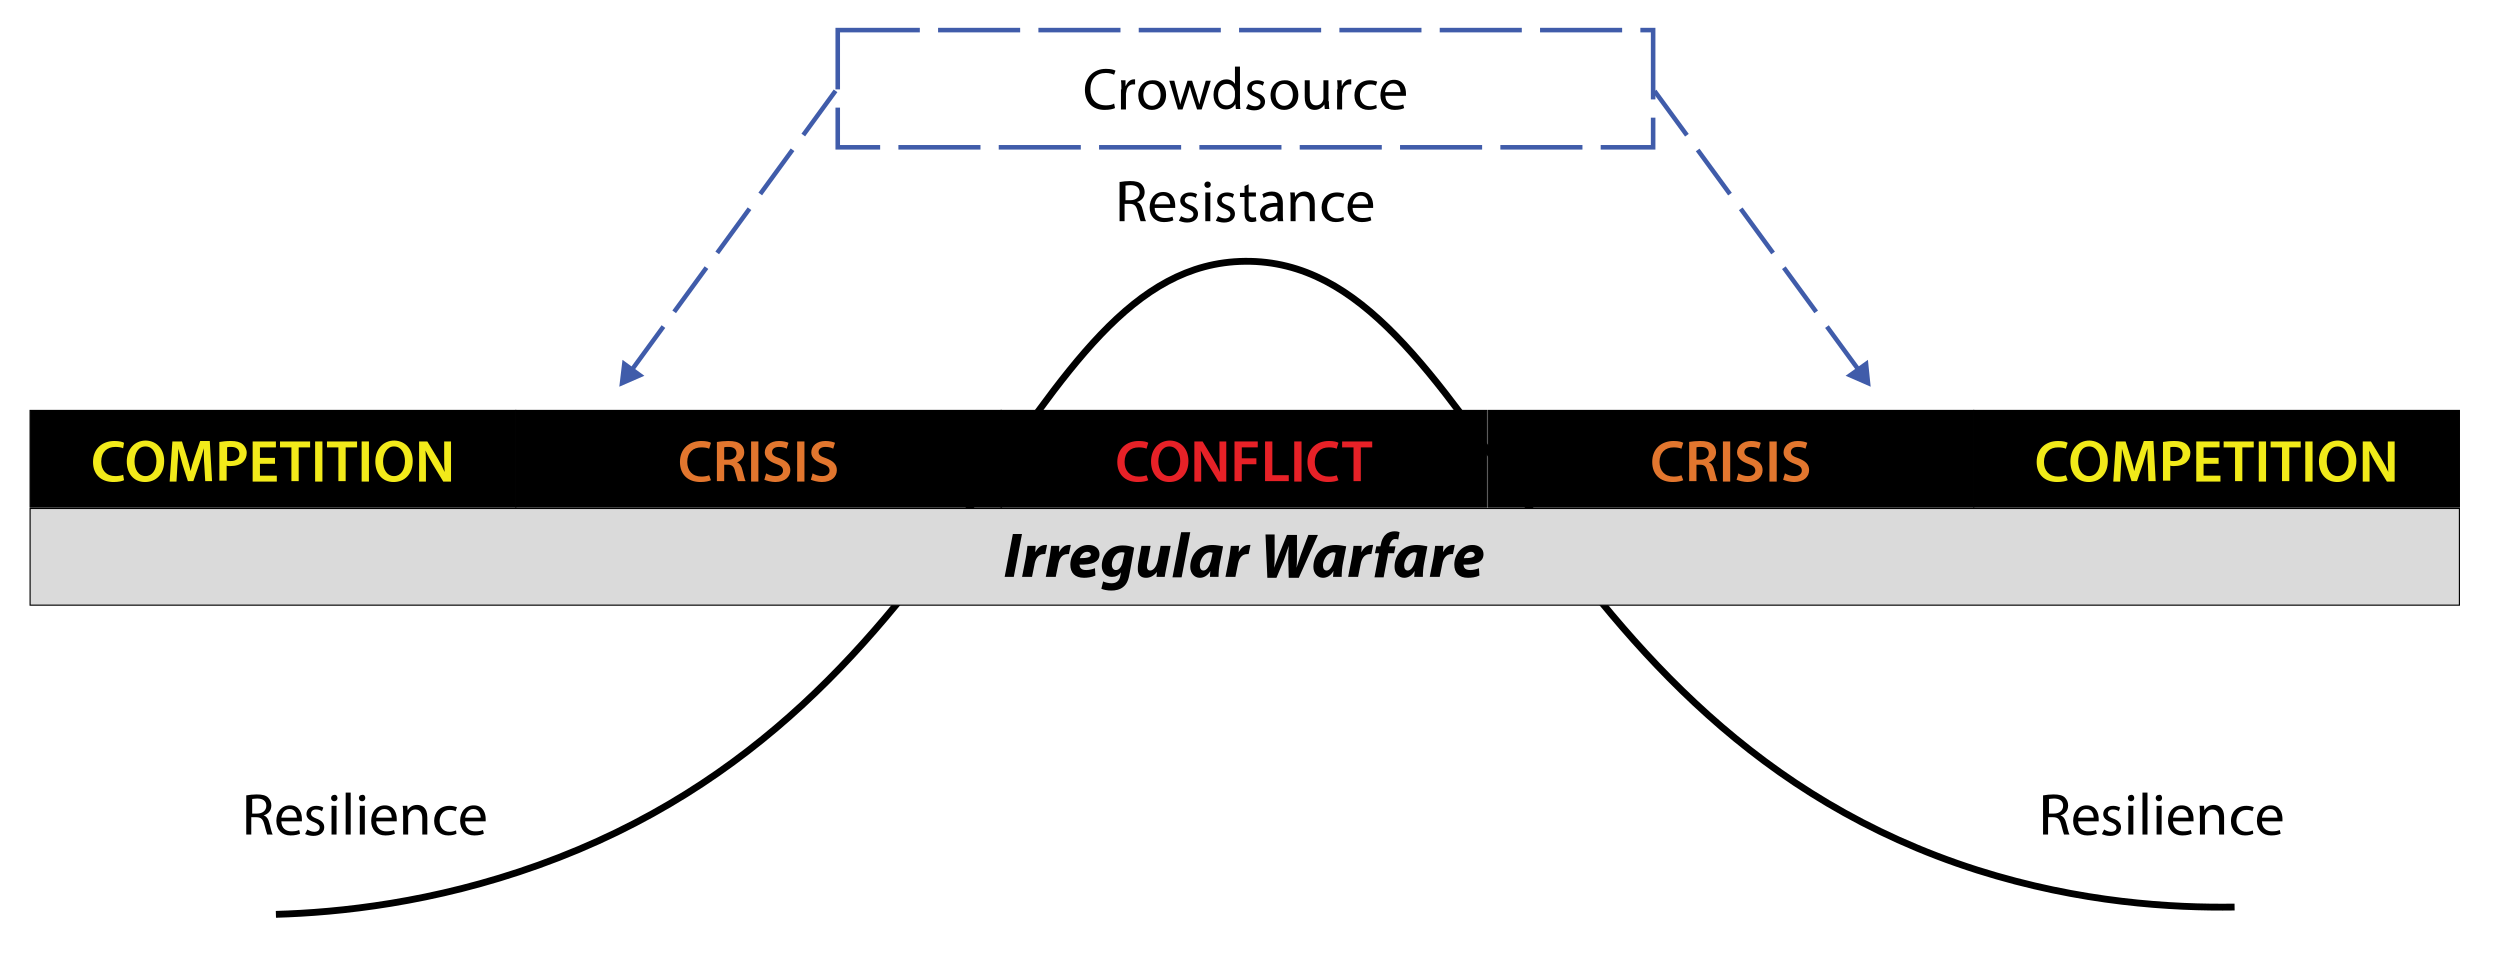 <?xml version="1.0" encoding="utf-8"?>
<!-- Generator: Adobe Illustrator 27.0.0, SVG Export Plug-In . SVG Version: 6.00 Build 0)  -->
<svg version="1.1" id="Layer_1" xmlns="http://www.w3.org/2000/svg" xmlns:xlink="http://www.w3.org/1999/xlink" x="0px" y="0px"
	 viewBox="0 0 548.2 209.4" style="enable-background:new 0 0 548.2 209.4;" xml:space="preserve">
<style type="text/css">
	.st0{fill:none;stroke:#000000;stroke-width:1.5;stroke-miterlimit:10;}
	.st1{fill:#DADADA;stroke:#000000;stroke-width:0.25;stroke-miterlimit:10;}
	.st2{fill:none;}
	.st3{stroke:#000000;stroke-width:0.25;stroke-miterlimit:10;}
	.st4{fill:#F2EA1A;}
	.st5{fill:#F1EA19;}
	.st6{fill:#E2762E;}
	.st7{fill:#E72127;}
	.st8{fill:none;stroke:#405CAA;stroke-miterlimit:10;stroke-dasharray:18,4,18,4,18,4;}
	.st9{fill:none;stroke:#405CAA;stroke-miterlimit:10;stroke-dasharray:12,4,12,4,12,4;}
	.st10{fill:#405CAA;}
</style>
<path class="st0" d="M60.5,200.5c13.8-0.4,34.5-2.5,57.6-10.8C214.6,155.1,223.3,57.8,273,57.3c51.4-0.5,62.9,102.4,160.6,133.5
	c22.7,7.2,42.9,8.3,56.4,8.1"/>
<g>
	<g>
		<rect x="6.6" y="111.5" class="st1" width="532.7" height="21.2"/>
		<g>
			<rect x="211" y="116.6" class="st2" width="123.7" height="11"/>
			<path d="M224.1,117.1l-1.8,9.4h-2l1.8-9.4H224.1z"/>
			<path d="M224.1,126.6l0.8-4.1c0.2-1,0.3-2.2,0.4-2.8h1.8c0,0.5-0.1,0.9-0.1,1.4h0c0.5-0.9,1.2-1.6,2.2-1.6c0.1,0,0.3,0,0.4,0
				l-0.4,2c-0.1,0-0.2,0-0.3,0c-1.3,0-1.9,1.1-2.1,2.5l-0.5,2.5H224.1z"/>
			<path d="M229.3,126.6l0.8-4.1c0.2-1,0.3-2.2,0.4-2.8h1.8c0,0.5-0.1,0.9-0.1,1.4h0c0.5-0.9,1.2-1.6,2.2-1.6c0.1,0,0.3,0,0.4,0
				l-0.4,2c-0.1,0-0.2,0-0.3,0c-1.3,0-1.9,1.1-2.1,2.5l-0.5,2.5H229.3z"/>
			<path d="M240.2,126.2c-0.8,0.4-1.8,0.5-2.5,0.5c-2,0-3-1.1-3-2.9c0-2.1,1.5-4.3,4-4.3c1.4,0,2.4,0.8,2.4,2c0,1.8-1.7,2.4-4.4,2.3
				c0,0.2,0.1,0.5,0.2,0.7c0.3,0.4,0.7,0.5,1.3,0.5c0.7,0,1.4-0.2,1.9-0.4L240.2,126.2z M238.4,121c-0.9,0-1.5,0.8-1.6,1.4
				c1.6,0,2.4-0.2,2.4-0.8C239.2,121.3,238.9,121,238.4,121z"/>
			<path d="M241.9,127.5c0.4,0.2,1.2,0.4,1.8,0.4c1,0,1.8-0.4,2-1.8l0.1-0.6h0c-0.5,0.7-1.1,1-2,1c-1.4,0-2.2-1.1-2.2-2.4
				c0-2.3,1.6-4.5,4.6-4.5c1,0,1.8,0.2,2.5,0.5l-1,5.6c-0.2,1.3-0.6,2.4-1.4,3c-0.7,0.6-1.7,0.8-2.6,0.8c-0.9,0-1.8-0.2-2.2-0.4
				L241.9,127.5z M246.6,121.2c-0.2-0.1-0.4-0.1-0.7-0.1c-1.2,0-2.1,1.4-2.1,2.7c0,0.7,0.3,1.2,0.9,1.2c0.7,0,1.3-0.7,1.5-1.9
				L246.6,121.2z"/>
			<path d="M256.7,119.7l-0.9,4.6c-0.2,0.9-0.3,1.6-0.4,2.2h-1.8l0.1-1.1h0c-0.7,0.9-1.5,1.3-2.4,1.3c-1.1,0-1.8-0.6-1.8-1.9
				c0-0.4,0-0.8,0.1-1.3l0.7-3.8h2l-0.7,3.7c-0.1,0.3-0.1,0.6-0.1,0.9c0,0.4,0.2,0.8,0.7,0.8c0.7,0,1.4-0.8,1.7-2.2l0.6-3.2H256.7z"
				/>
			<path d="M257.1,126.6l1.9-9.9h2l-1.9,9.9H257.1z"/>
			<path d="M265.3,126.6c0-0.4,0.1-0.9,0.1-1.4h0c-0.6,1.1-1.5,1.5-2.3,1.5c-1.2,0-2.1-1-2.1-2.4c0-2.3,1.5-4.8,4.9-4.8
				c0.8,0,1.7,0.2,2.3,0.3l-0.7,3.6c-0.2,0.9-0.3,2.2-0.3,3.1H265.3z M265.9,121.2c-0.2,0-0.4-0.1-0.5-0.1c-1.3,0-2.3,1.6-2.3,2.9
				c0,0.7,0.3,1.1,0.8,1.1c0.6,0,1.3-0.7,1.7-2.4L265.9,121.2z"/>
			<path d="M268.7,126.6l0.8-4.1c0.2-1,0.3-2.2,0.4-2.8h1.8c0,0.5-0.1,0.9-0.1,1.4h0c0.5-0.9,1.2-1.6,2.2-1.6c0.1,0,0.3,0,0.4,0
				l-0.4,2c-0.1,0-0.2,0-0.3,0c-1.3,0-1.9,1.1-2.1,2.5l-0.5,2.5H268.7z"/>
			<path d="M277.9,126.6l-0.4-9.4h2l0,4.2c0,1.1,0,2.2-0.1,3.1h0c0.3-0.9,0.7-1.9,1.1-3l1.7-4.2h2.2l0,4.2c0,1.1,0,2.1-0.1,3h0
				c0.3-1,0.7-2,1-3l1.6-4.2h2.1l-4.2,9.4h-2.2l-0.1-3.9c0-1.1,0-2.1,0.1-3.1h0c-0.3,1-0.7,2-1.1,3.2l-1.6,3.8H277.9z"/>
			<path d="M292.3,126.6c0-0.4,0.1-0.9,0.1-1.4h0c-0.6,1.1-1.5,1.5-2.3,1.5c-1.2,0-2.1-1-2.1-2.4c0-2.3,1.5-4.8,4.9-4.8
				c0.8,0,1.7,0.2,2.3,0.3l-0.7,3.6c-0.2,0.9-0.3,2.2-0.3,3.1H292.3z M292.9,121.2c-0.2,0-0.4-0.1-0.5-0.1c-1.3,0-2.3,1.6-2.3,2.9
				c0,0.7,0.3,1.1,0.8,1.1c0.6,0,1.3-0.7,1.7-2.4L292.9,121.2z"/>
			<path d="M295.6,126.6l0.8-4.1c0.2-1,0.3-2.2,0.4-2.8h1.8c0,0.5-0.1,0.9-0.1,1.4h0c0.5-0.9,1.2-1.6,2.2-1.6c0.1,0,0.3,0,0.4,0
				l-0.4,2c-0.1,0-0.2,0-0.3,0c-1.3,0-1.9,1.1-2.1,2.5l-0.5,2.5H295.6z"/>
			<path d="M301.4,126.6l1-5.3h-0.9l0.3-1.5h0.9l0.1-0.4c0.1-0.8,0.5-1.7,1.1-2.2c0.5-0.5,1.3-0.7,1.9-0.7c0.5,0,0.9,0.1,1.1,0.2
				l-0.3,1.6c-0.2-0.1-0.4-0.1-0.7-0.1c-0.6,0-1,0.6-1.2,1.3l-0.1,0.3h1.4l-0.3,1.5h-1.3l-1,5.3H301.4z"/>
			<path d="M310.1,126.6c0-0.4,0.1-0.9,0.1-1.4h0c-0.6,1.1-1.5,1.5-2.3,1.5c-1.2,0-2.1-1-2.1-2.4c0-2.3,1.5-4.8,4.9-4.8
				c0.8,0,1.7,0.2,2.3,0.3l-0.7,3.6c-0.2,0.9-0.3,2.2-0.3,3.1H310.1z M310.7,121.2c-0.2,0-0.4-0.1-0.5-0.1c-1.3,0-2.3,1.6-2.3,2.9
				c0,0.7,0.3,1.1,0.8,1.1c0.6,0,1.3-0.7,1.7-2.4L310.7,121.2z"/>
			<path d="M313.5,126.6l0.8-4.1c0.2-1,0.3-2.2,0.4-2.8h1.8c0,0.5-0.1,0.9-0.1,1.4h0c0.5-0.9,1.2-1.6,2.2-1.6c0.1,0,0.3,0,0.4,0
				l-0.4,2c-0.1,0-0.2,0-0.3,0c-1.3,0-1.9,1.1-2.1,2.5l-0.5,2.5H313.5z"/>
			<path d="M324.4,126.2c-0.8,0.4-1.8,0.5-2.5,0.5c-2,0-3-1.1-3-2.9c0-2.1,1.5-4.3,4-4.3c1.4,0,2.4,0.8,2.4,2c0,1.8-1.7,2.4-4.4,2.3
				c0,0.2,0.1,0.5,0.2,0.7c0.3,0.4,0.7,0.5,1.3,0.5c0.7,0,1.4-0.2,1.9-0.4L324.4,126.2z M322.6,121c-0.9,0-1.5,0.8-1.6,1.4
				c1.6,0,2.4-0.2,2.4-0.8C323.3,121.3,323.1,121,322.6,121z"/>
		</g>
		<g>
			<rect x="6.6" y="90" class="st3" width="106.5" height="21.2"/>
			<rect x="113.1" y="90" class="st3" width="106.5" height="21.2"/>
			<rect x="219.5" y="90" class="st3" width="106.5" height="21.2"/>
			<rect x="326.3" y="90" class="st3" width="106.5" height="21.2"/>
			<rect x="432.8" y="90" class="st3" width="106.5" height="21.2"/>
			<g>
				<rect x="18.9" y="96.3" class="st2" width="82" height="9.4"/>
				<path class="st4" d="M27.2,105.3c-0.4,0.2-1.2,0.4-2.3,0.4c-2.8,0-4.5-1.7-4.5-4.4c0-2.9,2-4.6,4.7-4.6c1.1,0,1.8,0.2,2.1,0.4
					L27,98.3c-0.4-0.2-1-0.3-1.7-0.3c-1.8,0-3.1,1.1-3.1,3.2c0,1.9,1.1,3.2,3.1,3.2c0.6,0,1.3-0.1,1.7-0.3L27.2,105.3z"/>
				<path class="st4" d="M36,101.1c0,2.9-1.8,4.6-4.2,4.6c-2.5,0-4-1.9-4-4.5c0-2.7,1.7-4.6,4.2-4.6C34.5,96.7,36,98.6,36,101.1z
					 M29.5,101.2c0,1.8,0.9,3.2,2.4,3.2c1.5,0,2.4-1.4,2.4-3.3c0-1.7-0.8-3.2-2.4-3.2C30.3,97.9,29.5,99.4,29.5,101.2z"/>
				<path class="st4" d="M44.8,102c-0.1-1.1-0.1-2.5-0.1-3.7h0c-0.3,1.1-0.6,2.2-1,3.4l-1.3,3.8h-1.2l-1.2-3.7
					c-0.3-1.1-0.6-2.3-0.9-3.4h0c0,1.1-0.1,2.5-0.2,3.7l-0.2,3.5h-1.5l0.6-8.8h2.1l1.1,3.5c0.3,1,0.6,2.1,0.8,3h0
					c0.2-0.9,0.5-2,0.9-3.1l1.2-3.5H46l0.5,8.8H45L44.8,102z"/>
				<path class="st4" d="M48.2,96.9c0.6-0.1,1.4-0.2,2.4-0.2c1.2,0,2,0.2,2.6,0.7c0.5,0.4,0.9,1.1,0.9,1.9c0,0.8-0.3,1.5-0.8,2
					c-0.6,0.6-1.6,0.9-2.8,0.9c-0.3,0-0.6,0-0.8-0.1v3.3h-1.6V96.9z M49.8,101c0.2,0.1,0.5,0.1,0.8,0.1c1.2,0,1.9-0.6,1.9-1.6
					c0-1-0.7-1.5-1.8-1.5c-0.4,0-0.8,0-0.9,0.1V101z"/>
				<path class="st4" d="M60.3,101.7H57v2.6h3.7v1.3h-5.3v-8.8h5.1v1.3H57v2.3h3.3V101.7z"/>
				<path class="st4" d="M63.9,98.1h-2.5v-1.3h6.6v1.3h-2.5v7.4h-1.6V98.1z"/>
				<path class="st4" d="M70.7,96.8v8.8h-1.6v-8.8H70.7z"/>
				<path class="st4" d="M74.2,98.1h-2.5v-1.3h6.6v1.3h-2.5v7.4h-1.6V98.1z"/>
				<path class="st4" d="M80.9,96.8v8.8h-1.6v-8.8H80.9z"/>
				<path class="st4" d="M90.5,101.1c0,2.9-1.8,4.6-4.2,4.6c-2.5,0-4-1.9-4-4.5c0-2.7,1.7-4.6,4.2-4.6C89,96.7,90.5,98.6,90.5,101.1
					z M84,101.2c0,1.8,0.9,3.2,2.4,3.2c1.5,0,2.4-1.4,2.4-3.3c0-1.7-0.8-3.2-2.4-3.2C84.9,97.9,84,99.4,84,101.2z"/>
				<path class="st4" d="M91.9,105.6v-8.8h1.8l2.3,3.8c0.6,1,1.1,2,1.5,2.9h0c-0.1-1.2-0.1-2.3-0.1-3.6v-3.1h1.5v8.8h-1.7l-2.3-3.8
					c-0.6-1-1.1-2-1.6-3l0,0c0.1,1.1,0.1,2.3,0.1,3.7v3.1H91.9z"/>
			</g>
			<g>
				<rect x="445.1" y="96.3" class="st2" width="82" height="9.6"/>
				<path class="st5" d="M453.4,105.3c-0.4,0.2-1.2,0.4-2.3,0.4c-2.8,0-4.5-1.7-4.5-4.4c0-2.9,2-4.6,4.7-4.6c1.1,0,1.8,0.2,2.1,0.4
					l-0.4,1.3c-0.4-0.2-1-0.3-1.7-0.3c-1.8,0-3.1,1.1-3.1,3.2c0,1.9,1.1,3.2,3.1,3.2c0.7,0,1.3-0.1,1.7-0.3L453.4,105.3z"/>
				<path class="st5" d="M462.2,101.1c0,2.9-1.8,4.6-4.2,4.6c-2.5,0-4-1.9-4-4.5c0-2.7,1.7-4.6,4.2-4.6
					C460.7,96.7,462.2,98.6,462.2,101.1z M455.7,101.2c0,1.8,0.9,3.2,2.4,3.2c1.5,0,2.4-1.4,2.4-3.3c0-1.7-0.8-3.2-2.4-3.2
					C456.5,97.9,455.7,99.4,455.7,101.2z"/>
				<path class="st5" d="M471,102c-0.1-1.1-0.1-2.5-0.1-3.7h0c-0.3,1.1-0.7,2.2-1,3.4l-1.3,3.8h-1.2l-1.2-3.7
					c-0.3-1.1-0.6-2.3-0.9-3.4h0c0,1.1-0.1,2.5-0.2,3.7l-0.2,3.5h-1.5l0.6-8.8h2.1l1.1,3.5c0.3,1,0.6,2.1,0.8,3h0
					c0.2-0.9,0.5-2,0.9-3.1l1.2-3.5h2.1l0.5,8.8h-1.6L471,102z"/>
				<path class="st5" d="M474.4,96.9c0.6-0.1,1.4-0.2,2.4-0.2c1.2,0,2,0.2,2.6,0.7c0.5,0.4,0.9,1.1,0.9,1.9c0,0.8-0.3,1.5-0.8,2
					c-0.6,0.6-1.6,0.9-2.8,0.9c-0.3,0-0.6,0-0.8-0.1v3.3h-1.6V96.9z M475.9,101c0.2,0.1,0.5,0.1,0.8,0.1c1.2,0,1.9-0.6,1.9-1.6
					c0-1-0.7-1.5-1.8-1.5c-0.4,0-0.8,0-0.9,0.1V101z"/>
				<path class="st5" d="M486.5,101.7h-3.3v2.6h3.7v1.3h-5.3v-8.8h5.1v1.3h-3.5v2.3h3.3V101.7z"/>
				<path class="st5" d="M490.1,98.1h-2.5v-1.3h6.6v1.3h-2.5v7.4h-1.6V98.1z"/>
				<path class="st5" d="M496.9,96.8v8.8h-1.6v-8.8H496.9z"/>
				<path class="st5" d="M500.4,98.1h-2.5v-1.3h6.6v1.3H502v7.4h-1.6V98.1z"/>
				<path class="st5" d="M507.1,96.8v8.8h-1.6v-8.8H507.1z"/>
				<path class="st5" d="M516.7,101.1c0,2.9-1.8,4.6-4.2,4.6c-2.5,0-4-1.9-4-4.5c0-2.7,1.7-4.6,4.2-4.6
					C515.2,96.7,516.7,98.6,516.7,101.1z M510.2,101.2c0,1.8,0.9,3.2,2.4,3.2c1.5,0,2.4-1.4,2.4-3.3c0-1.7-0.8-3.2-2.4-3.2
					C511,97.9,510.2,99.4,510.2,101.2z"/>
				<path class="st5" d="M518.1,105.6v-8.8h1.8l2.3,3.8c0.6,1,1.1,2,1.5,2.9h0c-0.1-1.2-0.1-2.3-0.1-3.6v-3.1h1.5v8.8h-1.7l-2.3-3.8
					c-0.6-1-1.1-2-1.6-3l0,0c0.1,1.1,0.1,2.3,0.1,3.7v3.1H518.1z"/>
			</g>
			<g>
				<rect x="125.4" y="96.3" class="st2" width="82" height="9.4"/>
				<path class="st6" d="M155.9,105.3c-0.4,0.2-1.2,0.4-2.3,0.4c-2.8,0-4.5-1.7-4.5-4.4c0-2.9,2-4.6,4.7-4.6c1.1,0,1.8,0.2,2.1,0.4
					l-0.4,1.3c-0.4-0.2-1-0.3-1.7-0.3c-1.8,0-3.1,1.1-3.1,3.2c0,1.9,1.1,3.2,3.1,3.2c0.6,0,1.3-0.1,1.7-0.3L155.9,105.3z"/>
				<path class="st6" d="M157.3,96.9c0.6-0.1,1.5-0.2,2.4-0.2c1.3,0,2.1,0.2,2.7,0.7c0.5,0.4,0.8,1,0.8,1.8c0,1.1-0.8,1.9-1.6,2.2v0
					c0.6,0.2,1,0.8,1.2,1.7c0.3,1.1,0.5,2.1,0.7,2.4h-1.7c-0.1-0.3-0.3-1-0.6-2.1c-0.2-1.1-0.7-1.5-1.6-1.5h-0.8v3.6h-1.6V96.9z
					 M158.8,100.8h0.9c1.1,0,1.8-0.6,1.8-1.4c0-1-0.7-1.4-1.7-1.4c-0.5,0-0.8,0-1,0.1V100.8z"/>
				<path class="st6" d="M166.3,96.8v8.8h-1.6v-8.8H166.3z"/>
				<path class="st6" d="M168,103.8c0.5,0.3,1.3,0.6,2.1,0.6c1,0,1.6-0.5,1.6-1.2c0-0.7-0.4-1.1-1.6-1.5c-1.4-0.5-2.4-1.3-2.4-2.5
					c0-1.4,1.2-2.5,3.1-2.5c0.9,0,1.7,0.2,2.1,0.4l-0.4,1.3c-0.3-0.2-0.9-0.4-1.7-0.4c-1,0-1.5,0.5-1.5,1.1c0,0.7,0.5,1,1.7,1.4
					c1.5,0.6,2.3,1.3,2.3,2.6c0,1.4-1.1,2.6-3.3,2.6c-0.9,0-1.9-0.3-2.4-0.5L168,103.8z"/>
				<path class="st6" d="M176.4,96.8v8.8h-1.6v-8.8H176.4z"/>
				<path class="st6" d="M178.2,103.8c0.5,0.3,1.3,0.6,2.1,0.6c1,0,1.6-0.5,1.6-1.2c0-0.7-0.4-1.1-1.6-1.5c-1.4-0.5-2.4-1.3-2.4-2.5
					c0-1.4,1.2-2.5,3.1-2.5c0.9,0,1.7,0.2,2.1,0.4l-0.4,1.3c-0.3-0.2-0.9-0.4-1.7-0.4c-1,0-1.5,0.5-1.5,1.1c0,0.7,0.5,1,1.7,1.4
					c1.5,0.6,2.3,1.3,2.3,2.6c0,1.4-1.1,2.6-3.3,2.6c-0.9,0-1.9-0.3-2.4-0.5L178.2,103.8z"/>
			</g>
			<g>
				<rect x="338.6" y="96.3" class="st2" width="82" height="9.4"/>
				<path class="st6" d="M369.1,105.3c-0.4,0.2-1.2,0.4-2.3,0.4c-2.8,0-4.5-1.7-4.5-4.4c0-2.9,2-4.6,4.7-4.6c1.1,0,1.8,0.2,2.1,0.4
					l-0.4,1.3c-0.4-0.2-1-0.3-1.7-0.3c-1.8,0-3.1,1.1-3.1,3.2c0,1.9,1.1,3.2,3.1,3.2c0.7,0,1.3-0.1,1.7-0.3L369.1,105.3z"/>
				<path class="st6" d="M370.4,96.9c0.6-0.1,1.5-0.2,2.4-0.2c1.3,0,2.1,0.2,2.7,0.7c0.5,0.4,0.8,1,0.8,1.8c0,1.1-0.8,1.9-1.6,2.2v0
					c0.6,0.2,1,0.8,1.2,1.7c0.3,1.1,0.5,2.1,0.7,2.4H375c-0.1-0.3-0.3-1-0.6-2.1c-0.2-1.1-0.7-1.5-1.6-1.5H372v3.6h-1.6V96.9z
					 M372,100.8h0.9c1.1,0,1.8-0.6,1.8-1.4c0-1-0.7-1.4-1.7-1.4c-0.5,0-0.8,0-1,0.1V100.8z"/>
				<path class="st6" d="M379.4,96.8v8.8h-1.6v-8.8H379.4z"/>
				<path class="st6" d="M381.2,103.8c0.5,0.3,1.3,0.6,2.1,0.6c1,0,1.6-0.5,1.6-1.2c0-0.7-0.4-1.1-1.6-1.5c-1.4-0.5-2.4-1.3-2.4-2.5
					c0-1.4,1.2-2.5,3.1-2.5c0.9,0,1.7,0.2,2.1,0.4l-0.4,1.3c-0.3-0.2-0.9-0.4-1.7-0.4c-1,0-1.5,0.5-1.5,1.1c0,0.7,0.5,1,1.7,1.4
					c1.5,0.6,2.3,1.3,2.3,2.6c0,1.4-1.1,2.6-3.3,2.6c-0.9,0-1.9-0.3-2.4-0.5L381.2,103.8z"/>
				<path class="st6" d="M389.6,96.8v8.8H388v-8.8H389.6z"/>
				<path class="st6" d="M391.4,103.8c0.5,0.3,1.3,0.6,2.1,0.6c1,0,1.6-0.5,1.6-1.2c0-0.7-0.4-1.1-1.6-1.5c-1.4-0.5-2.4-1.3-2.4-2.5
					c0-1.4,1.2-2.5,3.1-2.5c0.9,0,1.7,0.2,2.1,0.4l-0.4,1.3c-0.3-0.2-0.9-0.4-1.7-0.4c-1,0-1.5,0.5-1.5,1.1c0,0.7,0.5,1,1.7,1.4
					c1.5,0.6,2.3,1.3,2.3,2.6c0,1.4-1.1,2.6-3.3,2.6c-0.9,0-1.9-0.3-2.4-0.5L391.4,103.8z"/>
			</g>
			<g>
				<rect x="231.8" y="96.3" class="st2" width="82" height="9.6"/>
				<path class="st7" d="M251.8,105.3c-0.4,0.2-1.2,0.4-2.3,0.4c-2.8,0-4.5-1.7-4.5-4.4c0-2.9,2-4.6,4.7-4.6c1.1,0,1.8,0.2,2.1,0.4
					l-0.4,1.3c-0.4-0.2-1-0.3-1.7-0.3c-1.8,0-3.1,1.1-3.1,3.2c0,1.9,1.1,3.2,3.1,3.2c0.6,0,1.3-0.1,1.7-0.3L251.8,105.3z"/>
				<path class="st7" d="M260.6,101.1c0,2.9-1.8,4.6-4.2,4.6c-2.5,0-4-1.9-4-4.5c0-2.7,1.7-4.6,4.2-4.6
					C259.1,96.7,260.6,98.6,260.6,101.1z M254,101.2c0,1.8,0.9,3.2,2.4,3.2c1.5,0,2.4-1.4,2.4-3.3c0-1.7-0.8-3.2-2.4-3.2
					C254.9,97.9,254,99.4,254,101.2z"/>
				<path class="st7" d="M261.9,105.6v-8.8h1.8l2.3,3.8c0.6,1,1.1,2,1.5,2.9h0c-0.1-1.2-0.1-2.3-0.1-3.6v-3.1h1.5v8.8h-1.7l-2.3-3.8
					c-0.6-1-1.1-2-1.6-3l0,0c0.1,1.1,0.1,2.3,0.1,3.7v3.1H261.9z"/>
				<path class="st7" d="M270.7,96.8h5.1v1.3h-3.5v2.4h3.2v1.3h-3.2v3.7h-1.6V96.8z"/>
				<path class="st7" d="M277.4,96.8h1.6v7.4h3.6v1.3h-5.2V96.8z"/>
				<path class="st7" d="M285.4,96.8v8.8h-1.6v-8.8H285.4z"/>
				<path class="st7" d="M293.5,105.3c-0.4,0.2-1.2,0.4-2.3,0.4c-2.8,0-4.5-1.7-4.5-4.4c0-2.9,2-4.6,4.7-4.6c1.1,0,1.8,0.2,2.1,0.4
					l-0.4,1.3c-0.4-0.2-1-0.3-1.7-0.3c-1.8,0-3.1,1.1-3.1,3.2c0,1.9,1.1,3.2,3.1,3.2c0.7,0,1.3-0.1,1.7-0.3L293.5,105.3z"/>
				<path class="st7" d="M296.8,98.1h-2.5v-1.3h6.6v1.3h-2.5v7.4h-1.6V98.1z"/>
			</g>
		</g>
	</g>
	<g>
		<rect x="433" y="173.8" class="st2" width="82" height="9.4"/>
		<path d="M448.1,174.4c0.6-0.1,1.4-0.2,2.2-0.2c1.2,0,2,0.2,2.5,0.7c0.4,0.4,0.7,1,0.7,1.7c0,1.2-0.7,1.9-1.7,2.2v0
			c0.7,0.2,1.1,0.9,1.3,1.8c0.3,1.2,0.5,2.1,0.7,2.4h-1.2c-0.1-0.2-0.3-1-0.6-2.1c-0.3-1.2-0.7-1.7-1.8-1.7h-1.1v3.8h-1.1V174.4z
			 M449.2,178.4h1.2c1.2,0,2-0.7,2-1.7c0-1.1-0.8-1.6-2-1.6c-0.5,0-0.9,0.1-1.1,0.1V178.4z"/>
		<path d="M455.7,180.1c0,1.5,1,2.2,2.2,2.2c0.8,0,1.3-0.1,1.7-0.3l0.2,0.8c-0.4,0.2-1.1,0.4-2.1,0.4c-1.9,0-3.1-1.3-3.1-3.2
			c0-1.9,1.1-3.4,3-3.4c2.1,0,2.6,1.8,2.6,3c0,0.2,0,0.4,0,0.5H455.7z M459.1,179.3c0-0.7-0.3-1.9-1.6-1.9c-1.2,0-1.7,1.1-1.8,1.9
			H459.1z"/>
		<path d="M461.4,181.9c0.3,0.2,0.9,0.5,1.5,0.5c0.8,0,1.2-0.4,1.2-0.9c0-0.5-0.3-0.8-1.2-1.2c-1.1-0.4-1.7-1-1.7-1.8
			c0-1,0.8-1.8,2.2-1.8c0.6,0,1.2,0.2,1.5,0.4l-0.3,0.8c-0.2-0.2-0.7-0.4-1.3-0.4c-0.7,0-1.1,0.4-1.1,0.9c0,0.5,0.4,0.8,1.2,1.1
			c1.1,0.4,1.7,1,1.7,1.9c0,1.1-0.9,1.9-2.4,1.9c-0.7,0-1.3-0.2-1.8-0.4L461.4,181.9z"/>
		<path d="M468,175c0,0.4-0.3,0.7-0.7,0.7c-0.4,0-0.7-0.3-0.7-0.7c0-0.4,0.3-0.7,0.7-0.7C467.7,174.2,468,174.6,468,175z M466.7,183
			v-6.3h1.1v6.3H466.7z"/>
		<path d="M469.8,173.8h1.1v9.2h-1.1V173.8z"/>
		<path d="M474.1,175c0,0.4-0.3,0.7-0.7,0.7c-0.4,0-0.7-0.3-0.7-0.7c0-0.4,0.3-0.7,0.7-0.7C473.9,174.2,474.1,174.6,474.1,175z
			 M472.9,183v-6.3h1.1v6.3H472.9z"/>
		<path d="M476.5,180.1c0,1.5,1,2.2,2.2,2.2c0.8,0,1.3-0.1,1.7-0.3l0.2,0.8c-0.4,0.2-1.1,0.4-2.1,0.4c-1.9,0-3.1-1.3-3.1-3.2
			c0-1.9,1.1-3.4,3-3.4c2.1,0,2.6,1.8,2.6,3c0,0.2,0,0.4,0,0.5H476.5z M479.9,179.3c0-0.7-0.3-1.9-1.6-1.9c-1.2,0-1.7,1.1-1.8,1.9
			H479.9z"/>
		<path d="M482.4,178.4c0-0.6,0-1.2-0.1-1.7h1l0.1,1h0c0.3-0.6,1-1.2,2.1-1.2c0.9,0,2.2,0.5,2.2,2.7v3.8h-1.1v-3.6
			c0-1-0.4-1.9-1.5-1.9c-0.8,0-1.3,0.5-1.5,1.2c-0.1,0.1-0.1,0.3-0.1,0.5v3.8h-1.1V178.4z"/>
		<path d="M494.1,182.8c-0.3,0.2-1,0.4-1.8,0.4c-1.9,0-3.1-1.3-3.1-3.2c0-1.9,1.3-3.3,3.4-3.3c0.7,0,1.3,0.2,1.6,0.3l-0.3,0.9
			c-0.3-0.2-0.7-0.3-1.3-0.3c-1.4,0-2.2,1.1-2.2,2.4c0,1.5,0.9,2.4,2.2,2.4c0.6,0,1.1-0.2,1.4-0.3L494.1,182.8z"/>
		<path d="M496,180.1c0,1.5,1,2.2,2.2,2.2c0.8,0,1.3-0.1,1.7-0.3l0.2,0.8c-0.4,0.2-1.1,0.4-2.1,0.4c-1.9,0-3.1-1.3-3.1-3.2
			c0-1.9,1.1-3.4,3-3.4c2.1,0,2.6,1.8,2.6,3c0,0.2,0,0.4,0,0.5H496z M499.4,179.3c0-0.7-0.3-1.9-1.6-1.9c-1.2,0-1.7,1.1-1.8,1.9
			H499.4z"/>
	</g>
	<g>
		<rect x="39" y="173.8" class="st2" width="82" height="9.4"/>
		<path d="M54.1,174.4c0.6-0.1,1.4-0.2,2.2-0.2c1.2,0,2,0.2,2.5,0.7c0.4,0.4,0.7,1,0.7,1.7c0,1.2-0.7,1.9-1.7,2.2v0
			c0.7,0.2,1.1,0.9,1.3,1.8c0.3,1.2,0.5,2.1,0.7,2.4h-1.2c-0.1-0.2-0.3-1-0.6-2.1c-0.3-1.2-0.7-1.7-1.8-1.7h-1.1v3.8h-1.1V174.4z
			 M55.2,178.4h1.2c1.2,0,2-0.7,2-1.7c0-1.1-0.8-1.6-2-1.6c-0.5,0-0.9,0.1-1.1,0.1V178.4z"/>
		<path d="M61.7,180.1c0,1.5,1,2.2,2.2,2.2c0.8,0,1.3-0.1,1.7-0.3l0.2,0.8c-0.4,0.2-1.1,0.4-2.1,0.4c-1.9,0-3.1-1.3-3.1-3.2
			c0-1.9,1.1-3.4,3-3.4c2.1,0,2.6,1.8,2.6,3c0,0.2,0,0.4,0,0.5H61.7z M65.1,179.3c0-0.7-0.3-1.9-1.6-1.9c-1.2,0-1.7,1.1-1.8,1.9
			H65.1z"/>
		<path d="M67.4,181.9c0.3,0.2,0.9,0.5,1.5,0.5c0.8,0,1.2-0.4,1.2-0.9c0-0.5-0.3-0.8-1.2-1.2c-1.1-0.4-1.7-1-1.7-1.8
			c0-1,0.8-1.8,2.2-1.8c0.6,0,1.2,0.2,1.5,0.4l-0.3,0.8c-0.2-0.2-0.7-0.4-1.3-0.4c-0.7,0-1.1,0.4-1.1,0.9c0,0.5,0.4,0.8,1.2,1.1
			c1.1,0.4,1.7,1,1.7,1.9c0,1.1-0.9,1.9-2.4,1.9c-0.7,0-1.3-0.2-1.8-0.4L67.4,181.9z"/>
		<path d="M74,175c0,0.4-0.3,0.7-0.7,0.7c-0.4,0-0.7-0.3-0.7-0.7c0-0.4,0.3-0.7,0.7-0.7C73.7,174.2,74,174.6,74,175z M72.7,183v-6.3
			h1.1v6.3H72.7z"/>
		<path d="M75.8,173.8h1.1v9.2h-1.1V173.8z"/>
		<path d="M80.1,175c0,0.4-0.3,0.7-0.7,0.7c-0.4,0-0.7-0.3-0.7-0.7c0-0.4,0.3-0.7,0.7-0.7C79.9,174.2,80.1,174.6,80.1,175z
			 M78.9,183v-6.3H80v6.3H78.9z"/>
		<path d="M82.5,180.1c0,1.5,1,2.2,2.2,2.2c0.8,0,1.3-0.1,1.7-0.3l0.2,0.8c-0.4,0.2-1.1,0.4-2.1,0.4c-1.9,0-3.1-1.3-3.1-3.2
			c0-1.9,1.1-3.4,3-3.4c2.1,0,2.6,1.8,2.6,3c0,0.2,0,0.4,0,0.5H82.5z M85.9,179.3c0-0.7-0.3-1.9-1.6-1.9c-1.2,0-1.7,1.1-1.8,1.9
			H85.9z"/>
		<path d="M88.4,178.4c0-0.6,0-1.2-0.1-1.7h1l0.1,1h0c0.3-0.6,1-1.2,2.1-1.2c0.9,0,2.2,0.5,2.2,2.7v3.8h-1.1v-3.6
			c0-1-0.4-1.9-1.5-1.9c-0.8,0-1.3,0.5-1.5,1.2c-0.1,0.1-0.1,0.3-0.1,0.5v3.8h-1.1V178.4z"/>
		<path d="M100.1,182.8c-0.3,0.2-1,0.4-1.8,0.4c-1.9,0-3.1-1.3-3.1-3.2c0-1.9,1.3-3.3,3.4-3.3c0.7,0,1.3,0.2,1.6,0.3l-0.3,0.9
			c-0.3-0.2-0.7-0.3-1.3-0.3c-1.4,0-2.2,1.1-2.2,2.4c0,1.5,0.9,2.4,2.2,2.4c0.6,0,1.1-0.2,1.4-0.3L100.1,182.8z"/>
		<path d="M102,180.1c0,1.5,1,2.2,2.2,2.2c0.8,0,1.3-0.1,1.7-0.3l0.2,0.8c-0.4,0.2-1.1,0.4-2.1,0.4c-1.9,0-3.1-1.3-3.1-3.2
			c0-1.9,1.1-3.4,3-3.4c2.1,0,2.6,1.8,2.6,3c0,0.2,0,0.4,0,0.5H102z M105.4,179.3c0-0.7-0.3-1.9-1.6-1.9c-1.2,0-1.7,1.1-1.8,1.9
			H105.4z"/>
	</g>
</g>
<g>
	<g>
		<rect x="232.1" y="39.3" class="st2" width="82" height="9.4"/>
		<path d="M245.6,39.9c0.6-0.1,1.4-0.2,2.2-0.2c1.2,0,2,0.2,2.5,0.7c0.4,0.4,0.7,1,0.7,1.7c0,1.2-0.7,1.9-1.7,2.2v0
			c0.7,0.2,1.1,0.9,1.3,1.8c0.3,1.2,0.5,2.1,0.7,2.4h-1.2c-0.1-0.2-0.3-1-0.6-2.1c-0.3-1.2-0.7-1.7-1.8-1.7h-1.1v3.8h-1.1V39.9z
			 M246.7,43.9h1.2c1.2,0,2-0.7,2-1.7c0-1.1-0.8-1.6-2-1.6c-0.5,0-0.9,0.1-1.1,0.1V43.9z"/>
		<path d="M253.2,45.6c0,1.5,1,2.2,2.2,2.2c0.8,0,1.3-0.1,1.7-0.3l0.2,0.8c-0.4,0.2-1.1,0.4-2.1,0.4c-1.9,0-3.1-1.3-3.1-3.2
			c0-1.9,1.1-3.4,3-3.4c2.1,0,2.6,1.8,2.6,3c0,0.2,0,0.4,0,0.5H253.2z M256.6,44.8c0-0.7-0.3-1.9-1.6-1.9c-1.2,0-1.7,1.1-1.8,1.9
			H256.6z"/>
		<path d="M259,47.4c0.3,0.2,0.9,0.5,1.5,0.5c0.8,0,1.2-0.4,1.2-0.9c0-0.5-0.3-0.8-1.2-1.2c-1.1-0.4-1.7-1-1.7-1.8
			c0-1,0.8-1.8,2.2-1.8c0.6,0,1.2,0.2,1.5,0.4l-0.3,0.8c-0.2-0.2-0.7-0.4-1.3-0.4c-0.7,0-1.1,0.4-1.1,0.9c0,0.5,0.4,0.8,1.2,1.1
			c1.1,0.4,1.7,1,1.7,1.9c0,1.1-0.9,1.9-2.4,1.9c-0.7,0-1.3-0.2-1.8-0.4L259,47.4z"/>
		<path d="M265.5,40.5c0,0.4-0.3,0.7-0.7,0.7c-0.4,0-0.7-0.3-0.7-0.7c0-0.4,0.3-0.7,0.7-0.7C265.3,39.8,265.5,40.1,265.5,40.5z
			 M264.3,48.5v-6.3h1.1v6.3H264.3z"/>
		<path d="M267.1,47.4c0.3,0.2,0.9,0.5,1.5,0.5c0.8,0,1.2-0.4,1.2-0.9c0-0.5-0.3-0.8-1.2-1.2c-1.1-0.4-1.7-1-1.7-1.8
			c0-1,0.8-1.8,2.2-1.8c0.6,0,1.2,0.2,1.5,0.4l-0.3,0.8c-0.2-0.2-0.7-0.4-1.3-0.4c-0.7,0-1.1,0.4-1.1,0.9c0,0.5,0.4,0.8,1.2,1.1
			c1.1,0.4,1.7,1,1.7,1.9c0,1.1-0.9,1.9-2.4,1.9c-0.7,0-1.3-0.2-1.8-0.4L267.1,47.4z"/>
		<path d="M273.8,40.4v1.8h1.6v0.9h-1.6v3.4c0,0.8,0.2,1.2,0.9,1.2c0.3,0,0.5,0,0.7-0.1l0.1,0.9c-0.2,0.1-0.6,0.2-1,0.2
			c-0.5,0-1-0.2-1.2-0.5c-0.3-0.3-0.4-0.9-0.4-1.6v-3.4h-1v-0.9h1v-1.5L273.8,40.4z"/>
		<path d="M280.2,48.5l-0.1-0.8h0c-0.4,0.5-1,0.9-1.9,0.9c-1.3,0-1.9-0.9-1.9-1.8c0-1.5,1.4-2.4,3.8-2.3v-0.1c0-0.5-0.1-1.5-1.4-1.5
			c-0.6,0-1.2,0.2-1.6,0.5l-0.3-0.8c0.5-0.3,1.3-0.6,2.1-0.6c1.9,0,2.4,1.3,2.4,2.6V47c0,0.5,0,1.1,0.1,1.5H280.2z M280.1,45.3
			c-1.2,0-2.7,0.2-2.7,1.4c0,0.7,0.5,1.1,1.1,1.1c0.8,0,1.3-0.5,1.5-1.1c0-0.1,0.1-0.2,0.1-0.4V45.3z"/>
		<path d="M283,43.9c0-0.6,0-1.2-0.1-1.7h1l0.1,1h0c0.3-0.6,1-1.2,2.1-1.2c0.9,0,2.2,0.5,2.2,2.7v3.8h-1.1v-3.6c0-1-0.4-1.9-1.5-1.9
			c-0.8,0-1.3,0.5-1.5,1.2c-0.1,0.1-0.1,0.3-0.1,0.5v3.8H283V43.9z"/>
		<path d="M294.7,48.3c-0.3,0.2-1,0.4-1.8,0.4c-1.9,0-3.1-1.3-3.1-3.2c0-1.9,1.3-3.3,3.4-3.3c0.7,0,1.3,0.2,1.6,0.3l-0.3,0.9
			c-0.3-0.2-0.7-0.3-1.3-0.3c-1.4,0-2.2,1.1-2.2,2.4c0,1.5,0.9,2.4,2.2,2.4c0.6,0,1.1-0.2,1.4-0.3L294.7,48.3z"/>
		<path d="M296.6,45.6c0,1.5,1,2.2,2.2,2.2c0.8,0,1.3-0.1,1.7-0.3l0.2,0.8c-0.4,0.2-1.1,0.4-2.1,0.4c-1.9,0-3.1-1.3-3.1-3.2
			c0-1.9,1.1-3.4,3-3.4c2.1,0,2.6,1.8,2.6,3c0,0.2,0,0.4,0,0.5H296.6z M300,44.8c0-0.7-0.3-1.9-1.6-1.9c-1.2,0-1.7,1.1-1.8,1.9H300z
			"/>
	</g>
	<g>
		<rect x="232.1" y="14.7" class="st2" width="82" height="9.4"/>
		<path d="M244.5,23.7c-0.4,0.2-1.2,0.4-2.3,0.4c-2.5,0-4.3-1.6-4.3-4.4c0-2.7,1.9-4.6,4.6-4.6c1.1,0,1.8,0.2,2.1,0.4l-0.3,0.9
			c-0.4-0.2-1-0.4-1.8-0.4c-2.1,0-3.4,1.3-3.4,3.6c0,2.1,1.2,3.5,3.4,3.5c0.7,0,1.4-0.1,1.8-0.4L244.5,23.7z"/>
		<path d="M245.9,19.6c0-0.7,0-1.4-0.1-2h1l0,1.2h0.1c0.3-0.8,1-1.4,1.7-1.4c0.1,0,0.2,0,0.3,0v1.1c-0.1,0-0.2,0-0.4,0
			c-0.8,0-1.4,0.6-1.5,1.5c0,0.2-0.1,0.3-0.1,0.5V24h-1.1V19.6z"/>
		<path d="M255.7,20.8c0,2.3-1.6,3.3-3.1,3.3c-1.7,0-3-1.2-3-3.2c0-2.1,1.4-3.3,3.1-3.3C254.5,17.5,255.7,18.8,255.7,20.8z
			 M250.7,20.8c0,1.4,0.8,2.4,1.9,2.4c1.1,0,1.9-1,1.9-2.4c0-1.1-0.5-2.4-1.9-2.4C251.3,18.4,250.7,19.6,250.7,20.8z"/>
		<path d="M257.5,17.7l0.8,3.2c0.2,0.7,0.4,1.4,0.5,2h0c0.1-0.6,0.4-1.3,0.6-2l1-3.2h1l1,3.1c0.2,0.8,0.4,1.4,0.6,2.1h0
			c0.1-0.6,0.3-1.3,0.5-2l0.9-3.2h1.1l-2,6.3h-1l-1-3c-0.2-0.7-0.4-1.3-0.6-2.1h0c-0.2,0.8-0.4,1.4-0.6,2.1l-1,3h-1l-1.9-6.3H257.5z
			"/>
		<path d="M271.9,14.7v7.6c0,0.6,0,1.2,0.1,1.6h-1l-0.1-1.1h0c-0.4,0.7-1.1,1.2-2.1,1.2c-1.5,0-2.7-1.3-2.7-3.2
			c0-2.1,1.3-3.4,2.8-3.4c1,0,1.6,0.5,1.9,1h0v-3.8H271.9z M270.8,20.2c0-0.1,0-0.3-0.1-0.5c-0.2-0.7-0.8-1.3-1.7-1.3
			c-1.2,0-1.9,1-1.9,2.4c0,1.3,0.6,2.3,1.9,2.3c0.8,0,1.5-0.5,1.7-1.4c0-0.2,0.1-0.3,0.1-0.5V20.2z"/>
		<path d="M273.7,22.8c0.3,0.2,0.9,0.5,1.5,0.5c0.8,0,1.2-0.4,1.2-0.9c0-0.5-0.3-0.8-1.2-1.2c-1.1-0.4-1.7-1-1.7-1.8
			c0-1,0.8-1.8,2.2-1.8c0.6,0,1.2,0.2,1.5,0.4l-0.3,0.8c-0.2-0.2-0.7-0.4-1.3-0.4c-0.7,0-1.1,0.4-1.1,0.9c0,0.5,0.4,0.8,1.2,1.1
			c1.1,0.4,1.7,1,1.7,1.9c0,1.1-0.9,1.9-2.4,1.9c-0.7,0-1.3-0.2-1.8-0.4L273.7,22.8z"/>
		<path d="M284.7,20.8c0,2.3-1.6,3.3-3.1,3.3c-1.7,0-3-1.2-3-3.2c0-2.1,1.4-3.3,3.1-3.3C283.4,17.5,284.7,18.8,284.7,20.8z
			 M279.7,20.8c0,1.4,0.8,2.4,1.9,2.4c1.1,0,1.9-1,1.9-2.4c0-1.1-0.5-2.4-1.9-2.4C280.3,18.4,279.7,19.6,279.7,20.8z"/>
		<path d="M291.4,22.2c0,0.6,0,1.2,0.1,1.7h-1l-0.1-1h0c-0.3,0.5-1,1.2-2.1,1.2c-1,0-2.2-0.5-2.2-2.8v-3.7h1.1v3.5
			c0,1.2,0.4,2,1.4,2c0.8,0,1.3-0.5,1.5-1c0.1-0.2,0.1-0.4,0.1-0.6v-3.9h1.1V22.2z"/>
		<path d="M293.3,19.6c0-0.7,0-1.4-0.1-2h1l0,1.2h0.1c0.3-0.8,1-1.4,1.7-1.4c0.1,0,0.2,0,0.3,0v1.1c-0.1,0-0.2,0-0.4,0
			c-0.8,0-1.4,0.6-1.5,1.5c0,0.2-0.1,0.3-0.1,0.5V24h-1.1V19.6z"/>
		<path d="M301.9,23.7c-0.3,0.2-1,0.4-1.8,0.4c-1.9,0-3.1-1.3-3.1-3.2c0-1.9,1.3-3.3,3.4-3.3c0.7,0,1.3,0.2,1.6,0.3l-0.3,0.9
			c-0.3-0.2-0.7-0.3-1.3-0.3c-1.4,0-2.2,1.1-2.2,2.4c0,1.5,0.9,2.4,2.2,2.4c0.7,0,1.1-0.2,1.4-0.3L301.9,23.7z"/>
		<path d="M303.8,21c0,1.5,1,2.2,2.2,2.2c0.8,0,1.3-0.1,1.7-0.3l0.2,0.8c-0.4,0.2-1.1,0.4-2.1,0.4c-1.9,0-3.1-1.3-3.1-3.2
			c0-1.9,1.1-3.4,3-3.4c2.1,0,2.6,1.8,2.6,3c0,0.2,0,0.4,0,0.5H303.8z M307.1,20.2c0-0.7-0.3-1.9-1.6-1.9c-1.2,0-1.7,1.1-1.8,1.9
			H307.1z"/>
	</g>
	<rect x="183.7" y="6.6" class="st8" width="178.8" height="25.7"/>
	<g>
		<g>
			<line class="st9" x1="407.7" y1="81.3" x2="362.4" y2="19.4"/>
			<g>
				<polygon class="st10" points="409.6,78.9 410.2,84.8 404.7,82.4 				"/>
			</g>
		</g>
	</g>
	<g>
		<g>
			<line class="st9" x1="138.4" y1="81.3" x2="183.6" y2="19.4"/>
			<g>
				<polygon class="st10" points="141.3,82.4 135.8,84.8 136.5,78.9 				"/>
			</g>
		</g>
	</g>
</g>
</svg>
